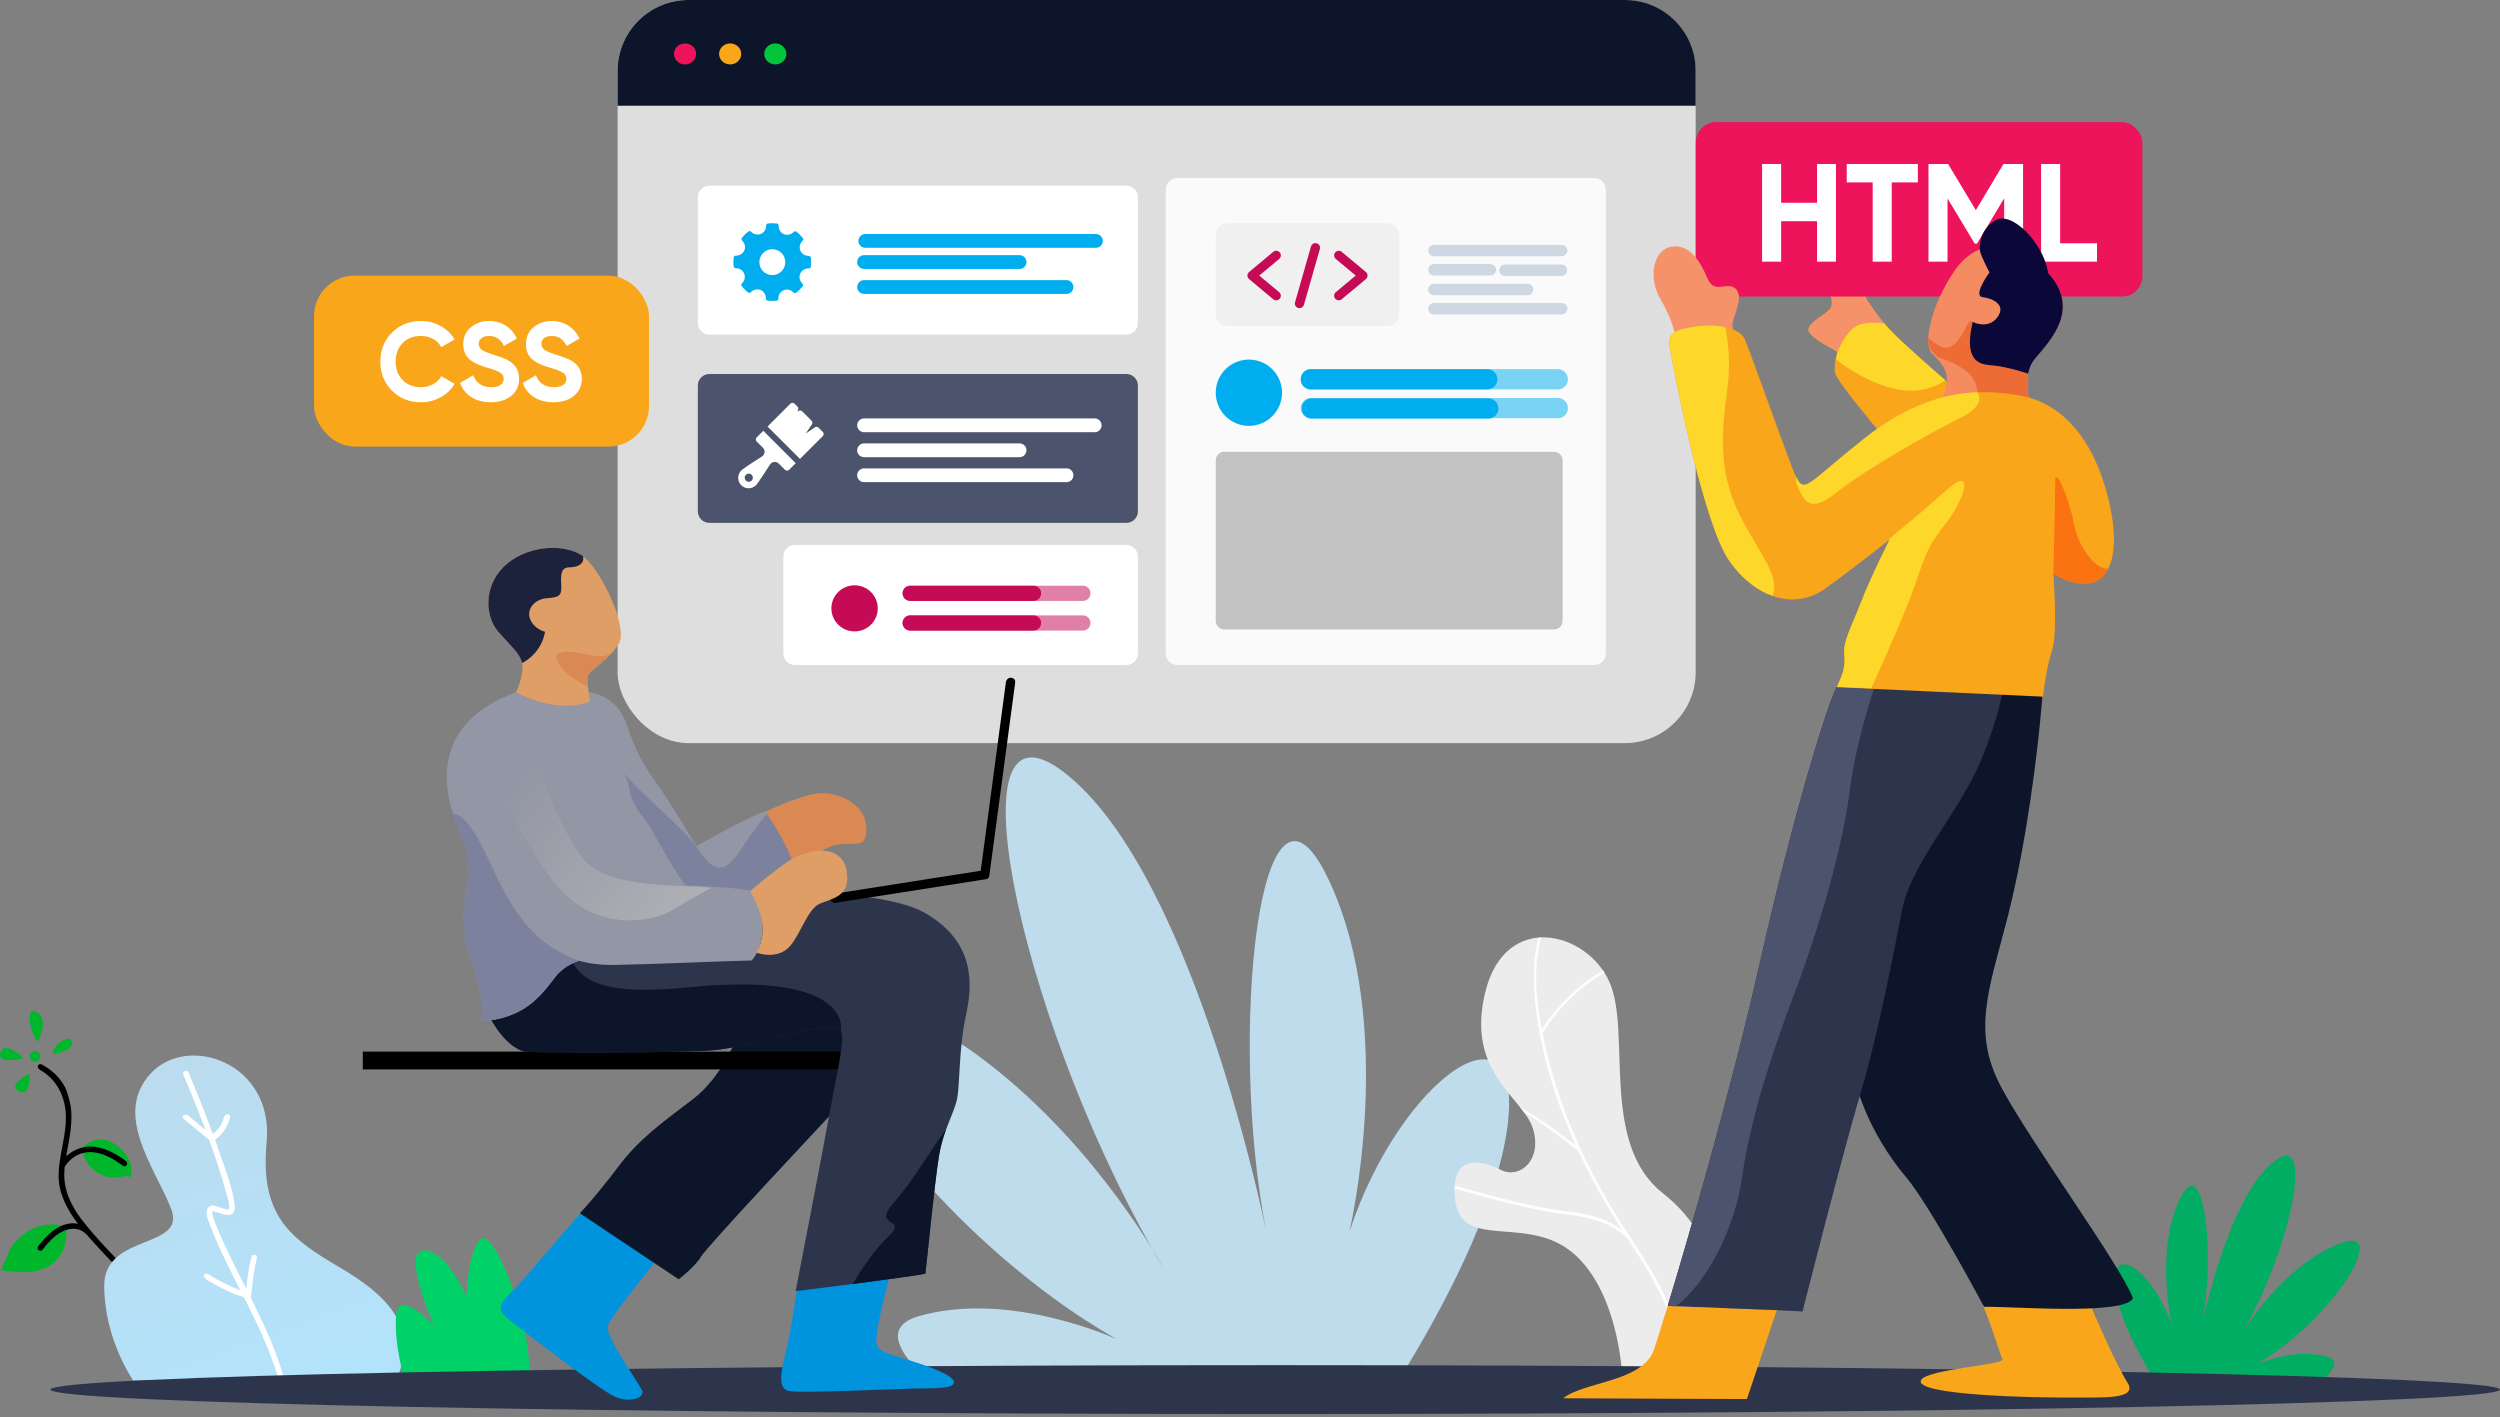 <svg xmlns="http://www.w3.org/2000/svg" width="374" height="212" viewBox="0 0 374 212" fill="none"><rect x="0" y="0" width="374" height="212" fill="#808080" stroke="none"/><path d="M209.436 206.171C215.875 195.784 223.411 181.517 225.375 169.533C228.731 147.847 209.573 160.927 201.877 184.234C201.877 184.234 209.139 153.691 198.795 131.663C188.451 109.634 183.678 155.06 189.432 184.234C189.432 184.234 178.951 131.914 159.93 116.14C141.616 100.8 152.097 151.134 172.375 186.836C173.631 188.822 174.202 190.009 174.202 190.009C173.654 188.959 172.946 187.909 172.375 186.836C167.625 179.189 154.198 159.74 133.921 150.609C108.46 139.081 134.332 181.768 167.077 200.35C167.077 200.35 151.138 192.954 137.437 196.903C132.414 198.364 133.944 202.016 138.693 206.308C157.692 206.308 189.021 206.262 209.436 206.171Z" fill="#BEDCEC"></path><path d="M322.221 206.262C319.914 202.541 317.197 197.405 316.489 193.114C315.279 185.329 322.175 190.009 324.938 198.387C324.938 198.387 322.335 187.407 326.034 179.509C329.756 171.588 331.469 187.909 329.391 198.387C329.391 198.387 333.159 179.6 339.986 173.916C346.563 168.415 342.795 186.494 335.511 199.323C335.054 200.03 334.848 200.464 334.848 200.464C335.054 200.076 335.305 199.711 335.511 199.323C337.223 196.583 342.041 189.598 349.326 186.311C358.46 182.157 349.166 197.496 337.429 204.185C337.429 204.185 343.16 201.537 348.07 202.952C349.874 203.477 349.326 204.778 347.613 206.331C340.808 206.308 329.551 206.285 322.221 206.262Z" fill="#00AD63"></path><path d="M250.013 206.285C249.077 204.778 247.981 202.724 247.707 200.989C247.227 197.861 249.99 199.733 251.109 203.112C251.109 203.112 250.059 198.683 251.543 195.51C253.05 192.314 253.735 198.889 252.89 203.112C252.89 203.112 254.397 195.556 257.16 193.273C259.809 191.059 258.302 198.341 255.356 203.5C255.174 203.797 255.082 203.956 255.082 203.956C255.174 203.797 255.265 203.66 255.356 203.5C256.042 202.404 257.982 199.573 260.928 198.25C264.605 196.583 260.86 202.746 256.133 205.44C256.133 205.44 258.439 204.367 260.426 204.938C261.157 205.143 260.928 205.668 260.243 206.308C257.48 206.308 252.959 206.308 250.013 206.285Z" fill="#EDEEF2"></path><path d="M242.715 206.262C242.715 206.262 242.327 193.593 235.476 187.589C228.648 181.586 218.784 187.155 217.733 179.759C216.683 172.363 221.707 173.55 224.515 175.011C227.324 176.449 230.772 173.573 229.334 168.848C227.895 164.146 219.195 160.539 222.209 148.372C225.223 136.205 237.44 139.355 240.774 146.911C244.108 154.467 239.267 171.062 248.789 178.527C258.311 185.991 259.087 198.478 254.315 206.079L242.715 206.262Z" fill="#ECECEC"></path><path d="M230.545 140.246C229.381 144.629 229.746 149.354 230.636 153.988C231.436 152.71 232.395 151.523 233.422 150.404C235.272 148.35 237.418 146.592 239.816 145.177C239.907 145.291 239.976 145.405 240.044 145.519C236.459 147.596 233.354 150.541 231.116 154.034C231.002 154.216 230.842 154.445 230.773 154.604C230.796 154.81 230.865 154.992 230.888 155.198C233.08 165.835 237.829 175.994 243.812 184.987C243.881 185.056 243.949 185.124 243.949 185.124C243.972 185.17 243.972 185.216 243.995 185.261C244.018 185.307 244.04 185.353 244.086 185.398C247.192 190.055 250.183 195.054 251.37 200.441C251.782 202.359 252.033 204.436 251.393 206.148H250.914C251.074 205.715 251.256 204.961 251.325 204.276C251.553 200.647 250.069 197.04 248.402 193.593C246.963 190.671 245.205 187.955 243.424 185.193C241.095 182.933 237.647 182.066 234.381 181.677C228.878 181.016 223.535 179.418 218.169 177.957C217.963 177.911 217.758 177.843 217.621 177.82C217.643 177.683 217.643 177.523 217.643 177.386C217.872 177.409 218.054 177.477 218.26 177.546C223.855 179.075 229.403 180.719 235.226 181.335C237.875 181.632 240.547 182.431 242.67 184.006C242.259 183.344 241.826 182.705 241.415 182.02C239.474 178.824 237.67 175.514 236.071 172.113C236.048 172.113 235.98 172.09 235.911 172.044C233.377 169.99 230.751 168.05 228.01 166.406C227.828 166.132 227.599 165.881 227.394 165.607C230.294 167.296 233.08 169.282 235.729 171.36C233.331 166.041 231.458 160.517 230.385 154.81C230.34 154.764 230.317 154.696 230.34 154.582C230.134 153.509 229.974 152.459 229.837 151.386C229.358 147.688 229.221 143.898 230.134 140.292C230.248 140.269 230.385 140.269 230.545 140.246ZM217.78 177.5C217.78 177.477 217.78 177.5 217.78 177.5V177.5ZM217.78 177.5C217.735 177.432 217.758 177.477 217.78 177.5V177.5Z" fill="#FEFEFE"></path><path d="M12.303 171.77C12.303 171.77 12.303 174.212 14.884 175.605C17.464 176.974 18.948 175.354 19.496 176.198C19.496 176.198 20.387 173.938 17.989 171.77C15.614 169.624 13.331 170.514 12.303 171.77Z" fill="#00B72B"></path><path d="M9.905 183.594C9.905 183.594 11.161 192.155 0.063 189.963C0.063 189.963 0.451 189.529 1.319 187.338C2.187 185.101 5.954 182.019 9.905 183.594Z" fill="#00B72B"></path><path d="M5.635 155.882C5.635 155.882 7.393 152.778 5.635 151.477C3.876 150.176 4.219 154.033 5.635 155.882Z" fill="#00B72B"></path><path d="M3.534 158.279C3.534 158.279 0.68 155.494 0.063 157.48C-0.554 159.421 3.534 158.279 3.534 158.279Z" fill="#00B72B"></path><path d="M4.447 160.607C4.447 160.607 1.022 162.183 2.803 163.256C4.584 164.306 4.447 160.607 4.447 160.607Z" fill="#00B72B"></path><path d="M7.895 157.686C7.895 157.686 11.069 157.275 10.772 155.905C10.453 154.512 7.94 156.293 7.895 157.686Z" fill="#00B72B"></path><path d="M5.246 158.827C5.688 158.827 6.045 158.469 6.045 158.028C6.045 157.587 5.688 157.229 5.246 157.229C4.805 157.229 4.447 157.587 4.447 158.028C4.447 158.469 4.805 158.827 5.246 158.827Z" fill="#00B72B"></path><path d="M9.905 172.98C10.316 170.514 10.955 168.072 10.567 165.424C10.567 165.424 10.224 163.643 9.722 162.639C8.991 161.224 7.781 160.082 6.365 159.306C6.251 159.238 6.137 159.192 5.977 159.192C5.543 159.306 5.497 159.786 6.114 160.128C8.398 161.452 9.79 163.963 9.859 166.976C9.905 169.601 9.06 172.158 8.809 174.783C8.786 175.24 8.763 175.902 8.763 175.902C8.763 178.55 10.042 180.946 11.663 183.092C11.389 183.024 11.115 183.001 10.864 183.001C8.694 183.047 6.959 184.827 5.749 186.379C5.726 186.425 5.566 186.676 5.657 186.882C5.772 187.133 6.183 187.201 6.365 186.95C6.411 186.882 6.411 186.882 6.479 186.813C6.662 186.562 6.89 186.288 7.096 186.06C7.279 185.854 7.461 185.672 7.644 185.466C7.804 185.329 7.941 185.192 8.101 185.055C8.215 184.964 8.329 184.873 8.443 184.781C9.699 183.823 11.686 183.252 12.987 184.736H13.01C13.193 184.964 13.376 185.169 13.581 185.398C17.76 190.123 22.601 194.255 25.524 200.007C26.414 201.765 27.328 203.728 26.939 205.714C26.757 206.65 27.328 206.513 27.533 206.353C27.67 206.262 27.739 205.988 27.739 205.988C27.784 205.76 27.784 205.714 27.807 205.6C27.99 203.865 27.373 202.084 26.688 200.532C23.514 193.387 16.732 188.365 12.188 182.407C10.613 180.353 9.448 177.91 9.631 175.171C9.631 174.966 9.653 174.76 9.676 174.555C10.43 173.322 11.754 172.432 13.239 172.363C15.157 172.272 16.915 173.299 18.376 174.395C18.376 174.395 18.536 174.509 18.696 174.464C19.061 174.395 19.176 173.939 18.719 173.596C17.166 172.478 15.408 171.542 13.512 171.519C13.467 171.519 13.467 171.519 13.421 171.519C12.12 171.564 10.864 172.09 9.905 172.98Z" fill="black"></path><path d="M19.929 206.513C19.929 206.513 15.613 200.395 15.591 192.383C15.545 184.393 28.081 186.973 25.569 180.741C23.058 174.509 16.938 166.725 22.509 160.63C28.081 154.535 41.006 158.987 39.887 170.857C38.859 181.951 43.472 185.283 50.733 189.552C57.995 193.798 62.927 198.637 59.228 206.513H19.929Z" fill="url(#paint0_linear)"></path><path d="M31.826 169.624C30.73 166.611 29.543 163.621 28.309 160.676C28.309 160.676 28.195 160.151 27.739 160.197C27.076 160.402 27.51 160.927 27.693 161.384C28.743 163.917 29.771 166.451 30.73 169.008C29.862 168.3 28.972 167.57 28.104 166.839C28.104 166.839 27.99 166.725 27.807 166.748C27.076 166.839 27.396 167.342 27.579 167.479C28.812 168.483 30.045 169.51 31.278 170.515C31.301 170.515 31.301 170.537 31.301 170.537C32.237 173.117 33.082 175.719 33.836 178.413C34.041 179.189 34.338 179.965 34.292 180.718C34.269 181.221 33.379 180.741 32.58 180.536C32.237 180.444 31.872 180.148 31.324 180.49C31.095 180.627 30.958 180.992 30.958 180.992C30.799 181.86 31.164 182.544 31.438 183.298C32.694 186.631 34.315 189.804 35.936 192.999C34.269 192.406 32.671 191.561 31.118 190.602C31.118 190.602 31.004 190.534 30.89 190.534C30.662 190.557 30.639 190.625 30.57 190.694C30.25 191.105 31.095 191.561 31.803 191.972C33.288 192.817 34.84 193.593 36.484 194.049C37.398 195.876 38.311 197.725 39.156 199.596C40.138 201.879 41.097 204.185 41.736 206.582C41.736 206.582 41.988 207.015 42.307 206.855C42.604 206.719 42.49 206.216 42.467 206.148C42.444 206.034 42.444 206.034 42.399 205.92C41.234 201.811 39.407 197.93 37.489 194.095C37.489 194.095 37.512 194.095 37.512 194.072C37.603 193.958 37.626 193.798 37.558 193.661C37.626 193.365 37.672 192.977 37.695 192.657C37.855 191.173 38.037 189.667 38.448 188.228C38.448 188.228 38.448 187.681 38.014 187.703C37.786 187.726 37.649 187.932 37.581 188.183C37.192 189.689 36.987 191.264 36.85 192.817C35.297 189.758 33.744 186.745 32.465 183.617C32.443 183.526 32.443 183.526 32.397 183.458C32.123 182.75 31.735 182.019 31.78 181.243C31.78 181.106 31.917 181.221 32.054 181.266C33.151 181.494 34.498 182.293 35 181.243C35 181.243 35.114 180.924 35.137 180.673C35.137 180.399 35.114 180.353 35.092 180.193C34.772 177.614 33.79 175.148 32.877 172.546C32.648 171.861 32.397 171.177 32.169 170.469C33.014 170.035 33.767 168.871 34.11 168.118C34.292 167.752 34.406 167.182 34.406 167.182C34.475 166.68 34.247 166.702 33.973 166.702C33.402 166.748 33.47 167.752 32.922 168.506C32.602 168.962 32.237 169.328 31.826 169.624Z" fill="white"></path><path d="M60.547 206.513C60.547 206.513 58.88 201.012 59.269 196.766C59.634 192.52 65.046 198.409 65.046 198.409C65.046 198.409 62.808 193.935 62.191 189.552C61.575 185.147 66.621 186.494 69.773 194.004C69.773 194.004 69.955 187.019 71.965 185.352C73.951 183.686 79.98 198.934 79.066 206.513H60.547Z" fill="#00D268"></path><rect x="92.393" y="-0" width="161.28" height="111.173" rx="10.607" fill="#DEDEDE"></rect><path d="M92.393 10.607C92.393 4.749 97.142 -0 103 -0H243.065C248.923 -0 253.672 4.749 253.672 10.607V15.818H92.393V10.607Z" fill="#0C152A"></path><path d="M102.485 9.638C103.4 9.638 104.142 8.935 104.142 8.068C104.142 7.201 103.4 6.498 102.485 6.498C101.569 6.498 100.828 7.201 100.828 8.068C100.828 8.935 101.569 9.638 102.485 9.638Z" fill="#ED145B"></path><path d="M109.232 9.638C110.147 9.638 110.889 8.935 110.889 8.067C110.889 7.2 110.147 6.497 109.232 6.497C108.317 6.497 107.575 7.2 107.575 8.067C107.575 8.935 108.317 9.638 109.232 9.638Z" fill="#FAA61A"></path><path d="M115.984 9.638C116.899 9.638 117.641 8.935 117.641 8.067C117.641 7.2 116.899 6.497 115.984 6.497C115.069 6.497 114.327 7.2 114.327 8.067C114.327 8.935 115.069 9.638 115.984 9.638Z" fill="#03C53A"></path><path d="M168.505 27.788H106.121C105.168 27.788 104.396 28.559 104.396 29.512V48.335C104.396 49.287 105.168 50.059 106.121 50.059H168.505C169.458 50.059 170.23 49.287 170.23 48.335V29.512C170.23 28.559 169.458 27.788 168.505 27.788Z" fill="white"></path><path d="M129.449 36.04H163.951" stroke="#00AEEF" stroke-width="2.062" stroke-linecap="round"></path><path d="M129.263 39.201H152.527" stroke="#00AEEF" stroke-width="2.062" stroke-linecap="round"></path><path d="M121.311 38.56C121.292 38.397 121.102 38.274 120.937 38.274C120.404 38.274 119.931 37.961 119.732 37.477C119.53 36.982 119.66 36.404 120.058 36.039C120.183 35.925 120.198 35.734 120.093 35.601C119.82 35.255 119.51 34.942 119.171 34.671C119.039 34.564 118.844 34.579 118.729 34.706C118.383 35.09 117.76 35.233 117.279 35.032C116.778 34.822 116.462 34.314 116.493 33.77C116.503 33.599 116.378 33.45 116.208 33.43C115.773 33.38 115.335 33.379 114.899 33.427C114.73 33.445 114.605 33.591 114.611 33.76C114.63 34.299 114.31 34.797 113.815 35C113.339 35.194 112.721 35.053 112.375 34.672C112.26 34.547 112.069 34.532 111.936 34.635C111.587 34.909 111.27 35.222 110.995 35.565C110.888 35.699 110.903 35.892 111.03 36.007C111.434 36.374 111.565 36.957 111.355 37.458C111.154 37.936 110.658 38.244 110.089 38.244C109.905 38.238 109.773 38.362 109.753 38.529C109.702 38.966 109.702 39.411 109.751 39.852C109.769 40.016 109.965 40.138 110.132 40.138C110.639 40.125 111.125 40.438 111.329 40.934C111.532 41.43 111.402 42.008 111.004 42.372C110.879 42.486 110.863 42.677 110.968 42.81C111.239 43.154 111.549 43.467 111.889 43.741C112.022 43.848 112.216 43.833 112.331 43.706C112.679 43.321 113.302 43.179 113.781 43.38C114.283 43.59 114.599 44.097 114.568 44.642C114.558 44.813 114.684 44.962 114.854 44.981C115.076 45.007 115.299 45.02 115.524 45.02C115.737 45.02 115.949 45.008 116.162 44.985C116.331 44.966 116.456 44.821 116.45 44.652C116.431 44.113 116.751 43.615 117.246 43.412C117.725 43.217 118.34 43.359 118.686 43.739C118.801 43.864 118.991 43.88 119.125 43.776C119.473 43.503 119.79 43.191 120.066 42.846C120.174 42.713 120.159 42.519 120.032 42.404C119.627 42.038 119.495 41.455 119.706 40.954C119.903 40.482 120.382 40.166 120.896 40.166L120.968 40.167C121.134 40.181 121.288 40.053 121.308 39.883C121.359 39.445 121.36 39.001 121.311 38.56ZM115.54 41.157C114.47 41.157 113.6 40.288 113.6 39.218C113.6 38.149 114.47 37.279 115.54 37.279C116.61 37.279 117.48 38.149 117.48 39.218C117.48 40.288 116.61 41.157 115.54 41.157Z" fill="#00AEEF"></path><path d="M129.263 42.937H159.551" stroke="#00AEEF" stroke-width="2.062" stroke-linecap="round"></path><path d="M168.505 81.527H118.913C117.961 81.527 117.188 82.299 117.188 83.251V97.763C117.188 98.716 117.961 99.488 118.913 99.488H168.505C169.457 99.488 170.229 98.716 170.229 97.763V83.251C170.229 82.299 169.457 81.527 168.505 81.527Z" fill="white"></path><path d="M127.844 94.458C129.76 94.458 131.313 92.914 131.313 91.01C131.313 89.105 129.76 87.561 127.844 87.561C125.928 87.561 124.375 89.105 124.375 91.01C124.375 92.914 125.928 94.458 127.844 94.458Z" fill="#C60B56"></path><path opacity="0.517" d="M136.162 93.197H162.001" stroke="#C60B56" stroke-width="2.273" stroke-linecap="round"></path><path d="M136.162 93.197H154.618" stroke="#C60B56" stroke-width="2.273" stroke-linecap="round"></path><path opacity="0.517" d="M136.162 88.761H162.001" stroke="#C60B56" stroke-width="2.273" stroke-linecap="round"></path><path d="M136.162 88.761H154.618" stroke="#C60B56" stroke-width="2.273" stroke-linecap="round"></path><path d="M176.124 26.638H238.508C239.461 26.638 240.233 27.41 240.233 28.362V97.764C240.233 98.716 239.461 99.488 238.508 99.488H176.124C175.171 99.488 174.399 98.716 174.399 97.764V28.362C174.399 27.41 175.171 26.638 176.124 26.638Z" fill="#FAFAFA"></path><path d="M207.604 33.392H183.599C182.646 33.392 181.874 34.164 181.874 35.116V47.042C181.874 47.994 182.646 48.766 183.599 48.766H207.604C208.557 48.766 209.329 47.994 209.329 47.042V35.116C209.329 34.164 208.557 33.392 207.604 33.392Z" fill="#F0F0F0"></path><path d="M186.834 63.71C189.572 63.71 191.793 61.491 191.793 58.753C191.793 56.015 189.572 53.795 186.834 53.795C184.095 53.795 181.875 56.015 181.875 58.753C181.875 61.491 184.095 63.71 186.834 63.71Z" fill="#00AEEF"></path><path d="M232.471 67.59H183.167C182.453 67.59 181.874 68.169 181.874 68.883V92.879C181.874 93.593 182.453 94.172 183.167 94.172H232.471C233.185 94.172 233.765 93.593 233.765 92.879V68.883C233.765 68.169 233.185 67.59 232.471 67.59Z" fill="#C2C2C2"></path><path opacity="0.517" d="M196.104 61.052H233.046" stroke="#00AEEF" stroke-width="3.031" stroke-linecap="round"></path><path d="M196.258 61.111H222.645" stroke="#00AEEF" stroke-width="3.031" stroke-linecap="round"></path><path opacity="0.517" d="M196.104 56.741H233.046" stroke="#00AEEF" stroke-width="3.031" stroke-linecap="round"></path><path d="M196.104 56.741H222.491" stroke="#00AEEF" stroke-width="3.031" stroke-linecap="round"></path><path d="M193.738 45.219L196.125 36.87C196.23 36.503 196.612 36.291 196.978 36.396C196.979 36.396 196.979 36.396 196.979 36.396C197.346 36.501 197.558 36.883 197.453 37.25L195.066 45.6C194.961 45.966 194.579 46.178 194.212 46.074C194.212 46.074 194.212 46.074 194.212 46.074C193.845 45.968 193.633 45.586 193.738 45.219Z" fill="#C60B56"></path><path d="M191.454 37.765C191.21 37.472 190.774 37.432 190.481 37.676C190.481 37.676 190.481 37.676 190.481 37.676L186.865 40.692C186.572 40.936 186.533 41.373 186.777 41.666C186.804 41.698 186.833 41.727 186.865 41.754L190.481 44.77C190.774 45.014 191.209 44.975 191.453 44.682C191.454 44.682 191.454 44.681 191.454 44.681C191.698 44.388 191.659 43.952 191.365 43.707L188.387 41.223L191.365 38.739C191.659 38.494 191.698 38.058 191.454 37.765Z" fill="#C60B56"></path><path d="M204.423 40.78C204.397 40.748 204.367 40.718 204.335 40.691L200.72 37.676C200.427 37.432 199.991 37.471 199.747 37.764C199.747 37.764 199.747 37.764 199.747 37.764C199.502 38.058 199.542 38.494 199.835 38.738L202.814 41.223L199.835 43.707C199.542 43.952 199.502 44.388 199.747 44.681C199.991 44.974 200.426 45.014 200.719 44.77C200.719 44.77 200.72 44.77 200.72 44.769L204.335 41.754C204.628 41.509 204.668 41.073 204.423 40.78Z" fill="#C60B56"></path><g opacity="0.49"><path opacity="0.49" d="M214.519 37.486H233.62" stroke="#3E6C98" stroke-width="1.705" stroke-linecap="round"></path><path opacity="0.49" d="M214.52 40.36H222.967" stroke="#3E6C98" stroke-width="1.705" stroke-linecap="round"></path><path opacity="0.49" d="M225.14 40.432H233.587" stroke="#3E6C98" stroke-width="1.705" stroke-linecap="round"></path><path opacity="0.49" d="M214.504 43.306H228.538" stroke="#3E6C98" stroke-width="1.705" stroke-linecap="round"></path><path opacity="0.49" d="M214.504 46.179H233.622" stroke="#3E6C98" stroke-width="1.705" stroke-linecap="round"></path></g><path d="M168.505 55.95H106.121C105.168 55.95 104.396 56.722 104.396 57.675V76.498C104.396 77.45 105.168 78.222 106.121 78.222H168.505C169.458 78.222 170.23 77.45 170.23 76.498V57.675C170.23 56.722 169.458 55.95 168.505 55.95Z" fill="#4C536C"></path><path d="M129.263 63.628H163.765" stroke="white" stroke-width="2.062" stroke-linecap="round"></path><path d="M129.263 67.364H152.527" stroke="white" stroke-width="2.062" stroke-linecap="round"></path><path d="M129.263 71.1H159.551" stroke="white" stroke-width="2.062" stroke-linecap="round"></path><path d="M123.098 65.235C123.267 65.067 123.267 64.794 123.098 64.626L122.451 63.979C122.305 63.833 122.075 63.811 121.904 63.927L120.543 64.852L121.462 63.482C121.577 63.311 121.555 63.083 121.409 62.937L120.005 61.534C119.876 61.404 119.678 61.371 119.513 61.45L119.27 61.567L119.387 61.309C119.46 61.146 119.425 60.954 119.298 60.828L118.858 60.387C118.689 60.219 118.416 60.219 118.248 60.387L114.825 63.809L119.675 68.657L123.098 65.235Z" fill="white"></path><path d="M114.187 64.446L113.197 65.436C113.116 65.517 113.07 65.627 113.07 65.741C113.07 65.856 113.116 65.965 113.197 66.046L114.137 66.986C114.318 67.166 114.405 67.416 114.378 67.671C114.35 67.925 114.21 68.15 113.993 68.288C111.231 70.048 110.974 70.305 110.889 70.39C110.282 70.997 110.282 71.984 110.889 72.591C111.497 73.199 112.485 73.197 113.092 72.591C113.176 72.507 113.434 72.249 115.194 69.488C115.332 69.273 115.557 69.133 115.811 69.105C116.066 69.077 116.316 69.165 116.497 69.345L117.437 70.285C117.605 70.453 117.878 70.453 118.047 70.285L119.038 69.294L114.187 64.446ZM112.448 71.895C112.21 72.133 111.824 72.133 111.586 71.895C111.348 71.657 111.348 71.271 111.586 71.033C111.824 70.795 112.21 70.795 112.448 71.033C112.686 71.271 112.686 71.657 112.448 71.895Z" fill="white"></path><path d="M190.771 211.538C291.965 211.538 373.999 209.901 373.999 207.882C373.999 205.863 291.965 204.226 190.771 204.226C89.577 204.226 7.543 205.863 7.543 207.882C7.543 209.901 89.577 211.538 190.771 211.538Z" fill="#2D354C"></path><path d="M133.224 190.37C133.224 190.37 131.487 196.953 131.205 199.315C130.922 201.677 130.801 201.94 135.082 203.212C139.364 204.484 142.818 205.836 142.717 206.826C142.616 207.815 139.748 207.654 136.436 207.734C133.103 207.815 120.237 208.421 118.137 208.118C116.036 207.795 117.006 204.605 117.713 201.596C118.42 198.608 119.187 193.076 119.187 193.076L133.224 190.37Z" fill="#0094DE"></path><path d="M86.952 181.386C86.952 181.386 80.913 188.332 78.308 191.38C75.702 194.429 73.42 195.297 76.086 197.377C78.772 199.457 89.497 207.795 91.921 208.906C94.344 209.996 96.243 209.047 96.122 208.219C96.001 207.391 90.749 200.466 90.87 198.407C91.618 196.59 97.374 189.664 98 188.715C98.606 187.746 89.76 179.508 86.952 181.386Z" fill="#0094DE"></path><path d="M110.218 155.158C110.218 155.158 108.138 161.034 103.593 164.486C99.069 167.939 95.676 170.301 92.445 174.602C89.213 178.902 86.749 181.507 86.749 181.507C86.749 181.507 100.786 190.896 101.533 191.38C101.533 191.38 104.058 189.442 104.846 188.029C105.633 186.615 122.66 168.484 124.397 166.627C126.134 164.769 132.516 150.797 132.516 150.797C132.516 150.797 114.096 149.424 110.218 155.158Z" fill="#0C152A"></path><path d="M54.273 157.319H134.274V159.984H54.273V157.319Z" fill="black"></path><path d="M73.077 151.766C73.077 151.766 75.097 156.289 78.43 157.339C81.681 157.521 102 157.541 106.948 157.097C111.876 156.652 123.247 152.695 125.611 154.007C126.681 154.613 125.227 160.307 124.197 166.041C123.187 171.755 119.026 193.157 119.026 193.157C119.026 193.157 136.82 190.976 138.436 190.532C138.739 188.089 139.789 177.146 140.476 172.946C141.162 168.747 142.879 166.425 143.243 164.022C143.606 161.619 143.485 156.531 144.495 151.948C145.505 147.365 146.01 140.884 138.214 136.482C130.438 132.101 100.323 133.009 100.323 133.009C100.323 133.009 72.875 148.071 73.077 151.766Z" fill="#2D354C"></path><path d="M84.791 142.156C78.611 146.052 72.996 150.091 73.097 151.766C73.097 151.766 75.096 156.289 78.449 157.339C81.701 157.521 102.019 157.541 106.947 157.097C111.896 156.652 123.267 152.695 125.61 154.008C125.67 154.048 125.731 154.108 125.792 154.189L125.812 154.169C125.812 154.169 127.731 145.225 102.908 147.708C87.578 149.243 86.326 145.568 84.791 142.156Z" fill="#0C152A"></path><path d="M141.505 169.009C139.485 171.573 136.839 176.378 133.769 179.831C130.255 183.788 136.031 182.032 132.881 185C130.861 186.877 128.781 190.047 127.549 192.087C132.355 191.461 137.587 190.754 138.435 190.532C138.738 188.089 139.788 177.146 140.455 172.946C140.717 171.411 141.101 170.119 141.505 169.009Z" fill="#0C152A"></path><path d="M151.321 101.391C151.927 101.552 151.886 101.916 151.866 102.158L148.009 130.95C147.928 131.394 147.847 131.454 147.443 131.535L124.943 135.069C124.236 135.129 123.671 133.958 124.721 133.716L146.716 130.263L150.493 101.976C150.493 101.976 150.654 101.31 151.321 101.391Z" fill="black"></path><path d="M83.761 104.359C84.549 103.834 85.64 103.43 87.134 103.531C87.134 103.531 92.022 103.087 93.86 108.659C95.698 114.232 97.374 115.807 99.616 119.219C101.858 122.652 104.161 126.589 104.161 126.589C104.161 126.589 111.775 122.248 114.461 121.38C114.461 121.38 117.511 125.498 118.662 129.234C119.43 131.737 115.693 133.736 113.128 134.806C115.612 140.278 112.462 143.69 112.462 143.69C110.604 143.69 97.031 144.276 92.022 144.356C89.598 144.397 87.821 144.074 86.609 143.731L86.569 143.751C86.569 143.751 84.468 144.356 83.135 146.073C81.802 147.789 80.085 150.272 77.035 151.605C73.986 152.937 71.986 152.635 71.986 152.635C72.329 150.999 72.228 148.395 70.815 144.801C69.381 141.207 68.957 137.875 69.825 132.646C70.673 127.417 69.34 126.245 67.805 121.804C66.27 117.362 66.371 112.395 69.441 108.619C72.531 104.843 77.985 103.309 77.985 103.309L82.469 102.461L83.761 104.359Z" fill="#9396A4"></path><path d="M86.77 143.771C79.055 141.025 76.368 135.634 72.834 128.063C70.067 122.106 68.39 121.703 67.784 121.803C69.32 126.225 70.653 127.416 69.804 132.646C68.956 137.875 69.38 141.186 70.794 144.78C72.228 148.374 72.309 150.979 71.965 152.634C71.965 152.634 73.965 152.958 77.015 151.605C80.064 150.272 81.802 147.789 83.135 146.073C84.468 144.356 86.568 143.751 86.568 143.751L86.609 143.73C86.649 143.73 86.709 143.751 86.77 143.771Z" fill="#7C829E"></path><path d="M114.764 121.803C110.159 126.568 108.907 134.039 104.201 126.71C102.666 124.327 94.91 117.866 93.355 115.625C93.355 115.625 94.041 116.938 94.223 118.311C94.385 119.683 95.374 121.238 96.526 122.672C97.657 124.105 99.777 128.668 102.484 132.383C102.504 132.404 102.524 132.424 102.544 132.464C105.352 132.565 110.644 132.807 112.078 133.252C112.704 133.453 113.108 134.019 113.39 134.705C115.208 133.938 117.491 132.706 118.379 131.192C118.46 131.031 118.541 130.889 118.601 130.728C118.783 130.263 118.824 129.759 118.662 129.254C117.733 126.225 115.572 122.954 114.764 121.803Z" fill="#7C829E"></path><path d="M80.489 114.757C80.489 114.757 83.498 123.56 87.174 128.406C90.85 133.251 103.13 132.242 106.361 132.827C106.361 132.827 102.685 134.867 100.242 136.341C97.778 137.794 88.365 139.975 82.205 131.091C76.045 122.227 72.288 114.535 75.197 111.87C78.065 109.204 79.519 112.718 80.489 114.757Z" fill="url(#paint1_linear)"></path><path d="M114.501 121.44C114.986 121.198 120.702 118.452 123.388 118.654C126.195 118.876 129.508 120.572 129.609 123.823C129.71 127.073 128.094 125.943 125.246 126.367C122.762 126.73 119.429 129.981 118.722 130.263C118.783 129.94 118.763 129.597 118.662 129.234C117.571 125.761 114.845 121.945 114.501 121.44Z" fill="#D98951"></path><path d="M112.179 133.312C112.179 133.312 113.997 136.099 114.077 138.764C114.138 141.449 113.088 142.479 113.088 142.479C113.088 142.479 115.451 143.488 117.47 142.176C119.49 140.844 120.601 136.038 122.641 135.19C124.681 134.342 127.327 134.08 126.64 130.203C125.953 126.326 121.025 126.488 117.067 129.436C113.108 132.404 112.542 133.131 112.179 133.312Z" fill="#DF9E66"></path><path d="M77.217 103.552C77.217 103.552 78.025 101.936 78.166 100.038C78.308 98.141 76.753 97.05 74.571 94.547C72.39 92.043 72.35 87.157 75.985 84.229C79.641 81.302 85.256 81.362 87.659 83.583C90.083 85.804 94.021 93.86 92.567 96.303C91.113 98.746 88.204 100.24 87.962 101.048C87.72 101.856 88.265 104.945 88.265 104.945C88.265 104.945 83.802 107.024 77.217 103.552Z" fill="#DF9E66"></path><path d="M91.92 97.252C90.89 98.463 89.638 98.302 86.871 97.736C84.003 97.171 82.347 97.575 83.781 99.574C85.235 101.552 87.982 102.723 87.982 102.723C87.901 102.037 87.881 101.371 87.982 101.068C88.184 100.341 90.385 99.129 91.92 97.252Z" fill="#D98951"></path><path d="M78.105 99.19C77.802 97.757 76.408 96.646 74.57 94.546C72.389 92.043 72.349 87.156 75.984 84.229C79.418 81.483 84.609 81.362 87.214 83.199C87.214 83.219 87.234 83.24 87.234 83.26C87.436 84.431 86.386 84.855 85.174 84.875C83.962 84.895 83.861 85.844 83.962 87.52C84.063 89.196 83.599 89.357 81.781 89.499C79.983 89.62 78.671 91.174 79.337 92.689C80.004 94.203 81.539 94.506 81.539 94.506C81.034 97.312 79.095 98.685 78.105 99.19Z" fill="#1C223C"></path><rect x="46.982" y="41.233" width="50.106" height="25.575" rx="6.061" fill="#FAA61A"></rect><path d="M62.98 60.178C65.118 60.178 67.006 59.109 68.008 57.422L66.02 56.27C65.469 57.288 64.317 57.923 62.98 57.923C61.845 57.923 60.926 57.572 60.225 56.854C59.54 56.136 59.189 55.218 59.189 54.098C59.189 52.963 59.54 52.044 60.225 51.326C60.926 50.608 61.845 50.257 62.98 50.257C64.317 50.257 65.436 50.875 66.02 51.927L68.008 50.775C67.006 49.088 65.102 48.019 62.98 48.019C61.227 48.019 59.774 48.603 58.621 49.773C57.469 50.925 56.901 52.378 56.901 54.098C56.901 55.819 57.469 57.255 58.621 58.424C59.774 59.593 61.227 60.178 62.98 60.178Z" fill="white"></path><path d="M73.415 60.178C74.668 60.178 75.687 59.861 76.472 59.226C77.257 58.591 77.658 57.739 77.658 56.654C77.658 55.986 77.474 55.401 77.224 55C77.006 54.599 76.472 54.182 76.121 53.965C75.954 53.848 75.704 53.731 75.386 53.614C75.069 53.48 74.818 53.38 74.635 53.33L73.833 53.063C72.965 52.796 72.38 52.545 72.063 52.328C71.762 52.094 71.612 51.794 71.612 51.426C71.612 50.741 72.196 50.257 73.148 50.257C74.167 50.257 74.919 50.758 75.386 51.76L77.324 50.641C76.522 48.988 75.036 48.019 73.148 48.019C72.096 48.019 71.177 48.336 70.426 48.971C69.674 49.589 69.307 50.441 69.307 51.493C69.307 52.562 69.691 53.364 70.409 53.898C71.144 54.416 71.779 54.666 72.831 54.984C73.783 55.251 74.434 55.501 74.802 55.735C75.169 55.952 75.353 56.27 75.353 56.687C75.353 57.405 74.768 57.923 73.482 57.923C72.146 57.923 71.244 57.322 70.793 56.136L68.822 57.288C69.474 59.076 71.094 60.178 73.415 60.178Z" fill="white"></path><path d="M82.794 60.178C84.047 60.178 85.066 59.861 85.851 59.226C86.636 58.591 87.036 57.739 87.036 56.654C87.036 55.986 86.853 55.401 86.602 55C86.385 54.599 85.851 54.182 85.5 53.965C85.333 53.848 85.082 53.731 84.765 53.614C84.448 53.48 84.197 53.38 84.013 53.33L83.212 53.063C82.343 52.796 81.759 52.545 81.441 52.328C81.141 52.094 80.99 51.794 80.99 51.426C80.99 50.741 81.575 50.257 82.527 50.257C83.546 50.257 84.297 50.758 84.765 51.76L86.702 50.641C85.901 48.988 84.414 48.019 82.527 48.019C81.475 48.019 80.556 48.336 79.804 48.971C79.053 49.589 78.685 50.441 78.685 51.493C78.685 52.562 79.07 53.364 79.788 53.898C80.523 54.416 81.157 54.666 82.21 54.984C83.162 55.251 83.813 55.501 84.18 55.735C84.548 55.952 84.731 56.27 84.731 56.687C84.731 57.405 84.147 57.923 82.861 57.923C81.525 57.923 80.623 57.322 80.172 56.136L78.201 57.288C78.852 59.076 80.472 60.178 82.794 60.178Z" fill="white"></path><path d="M291.876 57.636C291.876 57.636 285.548 52.171 282.947 49.569C280.405 46.938 278.382 43.612 276.504 39.824C274.626 36.065 273.643 38.986 273.441 41.039C273.268 43.092 274.597 45.26 273.759 46.215C272.921 47.169 271.129 47.921 270.58 49.048C270.031 50.176 273.643 51.853 274.857 52.634C274.857 52.634 274.308 54.571 274.51 55.757C274.741 56.942 280.116 63.361 281.3 64.778C282.514 66.195 292.425 61.453 292.483 60.152C292.598 58.88 291.876 57.636 291.876 57.636Z" fill="#FAA61A"></path><path d="M281.907 48.412C279.827 45.983 278.151 43.063 276.533 39.824C274.655 36.065 273.672 38.986 273.47 41.039C273.297 43.092 274.626 45.26 273.788 46.215C272.95 47.169 271.158 47.921 270.609 49.048C270.06 50.147 273.586 51.795 274.828 52.605L274.886 52.634C274.886 52.634 276.07 49.482 277.891 48.644C279.133 48.123 280.896 48.268 281.907 48.412Z" fill="#F6926A"></path><rect x="253.689" y="18.268" width="66.808" height="26.097" rx="3.031" fill="#ED145B"></rect><path d="M271.828 30.335H266.457V24.531H263.606V39.145H266.457V33.091H271.828V39.145H274.659V24.531H271.828V30.335Z" fill="white"></path><path d="M276.271 24.531V27.287H280.154V39.145H283.005V27.287H286.91V24.531H276.271Z" fill="white"></path><path d="M299.718 24.531L295.587 31.442L291.434 24.531H288.501V39.145H291.352V29.688L295.421 36.452H295.752L299.822 29.667V39.145H302.652V24.531H299.718Z" fill="white"></path><path d="M308.197 24.531H305.346V39.145H313.713V36.39H308.197V24.531Z" fill="white"></path><path d="M259.746 50.263C259.746 50.263 258.821 49.28 259.341 47.718C259.833 46.157 260.786 43.959 259.486 43.063C258.186 42.166 256.423 44.075 255.383 41.53C254.314 38.986 252.696 36.47 250.037 36.904C247.408 37.337 246.425 41.415 248.477 44.885C250.529 48.354 250.615 50.639 251.049 51.419C251.482 52.2 259.746 50.263 259.746 50.263Z" fill="#F6926A"></path><path d="M274.915 52.692C274.886 52.779 274.77 53.184 274.684 53.733C275.782 54.745 280.231 57.781 284.508 58.359C287.715 58.793 289.969 57.608 291.038 56.914C289.189 55.323 284.97 51.622 282.976 49.598C282.63 49.222 282.254 48.817 281.907 48.412C280.896 48.268 279.133 48.123 277.92 48.702C276.099 49.511 274.915 52.663 274.915 52.692ZM274.857 52.634H274.886H274.857ZM274.799 52.576H274.828H274.799ZM274.655 52.489L274.684 52.519L274.655 52.489ZM274.539 52.432C274.568 52.461 274.597 52.461 274.626 52.489L274.597 52.461L274.539 52.432ZM281.85 48.355H281.878L281.821 48.297L281.85 48.355ZM281.763 48.239L281.792 48.268L281.763 48.239ZM281.705 48.181H281.734L281.705 48.123V48.181ZM281.618 48.066L281.676 48.123L281.618 48.066ZM281.589 48.008L281.561 47.979L281.589 48.008ZM281.474 47.892C281.503 47.921 281.503 47.95 281.532 47.95L281.474 47.892ZM281.445 47.834L281.416 47.805L281.445 47.834ZM281.329 47.718C281.358 47.747 281.387 47.776 281.387 47.776L281.329 47.718ZM281.301 47.661L281.329 47.69L281.272 47.632L281.301 47.661ZM281.214 47.545C281.214 47.574 281.243 47.603 281.272 47.603L281.214 47.545ZM281.127 47.487L281.156 47.545L281.127 47.487ZM281.098 47.429L281.041 47.371L281.098 47.429ZM280.983 47.285C281.012 47.314 281.012 47.343 281.041 47.371L280.983 47.285ZM280.954 47.256L280.925 47.227L280.954 47.256ZM280.838 47.111C280.867 47.14 280.896 47.169 280.896 47.198L280.838 47.111ZM280.809 47.053L280.838 47.082L280.78 47.025L280.809 47.053ZM280.723 46.938C280.752 46.967 280.752 46.996 280.78 47.025L280.723 46.938Z" fill="#FDD82B"></path><path d="M303.809 60.615C303.809 60.615 302.278 56.249 304.474 53.588C306.699 50.928 311.322 46.273 306.41 40.865C301.498 35.458 295.805 35.516 292.367 40.547C288.957 45.579 287.628 51.333 288.986 52.837C290.373 54.34 292.367 55.699 290.489 59.892C289.275 62.61 303.809 60.615 303.809 60.615Z" fill="#F58B60"></path><path d="M303.781 54.745C300.862 52.519 295.488 48.528 295.17 48.239C294.766 47.834 294.592 47.95 294.014 49.106C293.465 50.263 292.078 52.721 290.374 51.853C289.333 51.333 288.784 50.812 288.467 50.494V50.552V50.581V50.639V50.697V50.755V50.783V50.812V50.841V50.899V50.957V50.986V51.015V51.044V51.073V51.102V51.13L288.495 51.159V51.188V51.217V51.246V51.275V51.304V51.333L288.524 51.362V51.391V51.42V51.449V51.477L288.553 51.506V51.535V51.564V51.593L288.582 51.622V51.651V51.68V51.709H288.611V51.738V51.767L288.64 51.796V51.825V51.853L288.669 51.882V51.911V51.94L288.698 51.969V51.998L288.727 52.027V52.056L288.756 52.085V52.114L288.784 52.143V52.172L288.813 52.2V52.229L288.842 52.258V52.287L288.871 52.316V52.345L288.9 52.374L288.929 52.403V52.432H288.958H288.987V52.461C289.276 52.779 289.565 53.068 289.854 53.386C290.72 53.733 291.876 54.051 293.465 55.034C295.892 56.509 295.777 58.591 295.777 58.591L300.4 60.383C302.336 60.326 303.781 60.239 303.781 60.239V60.21C303.781 60.21 303.781 60.181 303.752 60.181V60.152V60.123L303.723 60.094V60.065L303.694 60.036V60.008V60.268H303.665V60.239V60.21C303.665 60.181 303.636 60.181 303.636 60.152V60.094L303.607 60.065V59.979V59.95V59.921L303.578 59.892V59.863V59.834V59.805V59.776V59.747L303.55 59.718C303.55 59.69 303.55 59.661 303.55 59.661C303.521 59.632 303.521 59.603 303.521 59.574V59.516L303.492 59.487C303.492 59.458 303.492 59.429 303.492 59.4C303.492 59.371 303.463 59.343 303.463 59.314V59.285C303.463 59.256 303.463 59.256 303.463 59.227L303.434 59.198V59.169V59.14V59.111H303.405V59.082V59.053V59.025V58.996V58.967L303.376 58.909V58.822V58.793V58.764V58.735V58.706L303.347 58.678V58.649V58.62V58.591V58.533C303.347 58.504 303.347 58.504 303.347 58.475V58.446L303.318 58.417V58.388V58.359V58.331V58.302V58.273V58.244V58.215V58.186V58.157C303.318 58.128 303.29 58.128 303.29 58.099V58.07V58.041V58.012V57.983V57.955V57.926V57.897V57.868V57.839V57.81V57.781V57.752V57.723V57.694V57.636V57.608L303.261 57.579V57.55V57.521V57.492V57.463V57.434V57.405V57.376V57.347V57.319V57.29C303.261 57.261 303.261 57.261 303.261 57.232V57.203L303.29 57.174V57.087V57.058V57.029V57V56.971V56.943V56.914V56.885V56.856V56.827V56.769V56.74V56.711V56.682V56.653L303.318 56.624V56.596V56.567V56.538V56.509V56.48V56.451V56.422V56.393C303.347 56.364 303.347 56.306 303.347 56.278C303.347 56.249 303.347 56.249 303.347 56.22C303.347 56.191 303.376 56.191 303.376 56.162C303.376 56.133 303.376 56.075 303.376 56.046C303.405 56.017 303.405 56.017 303.405 55.988C303.405 55.931 303.434 55.873 303.434 55.815C303.434 55.786 303.434 55.786 303.463 55.757C303.463 55.699 303.492 55.641 303.492 55.584C303.492 55.555 303.521 55.555 303.521 55.526C303.521 55.497 303.55 55.439 303.55 55.41C303.55 55.381 303.578 55.381 303.578 55.352V55.323C303.607 55.266 303.607 55.208 303.636 55.179V55.15L303.665 55.121C303.665 55.063 303.694 55.005 303.723 54.947H303.752V54.745H303.781Z" fill="#ED6C36"></path><path d="M306.411 40.836C306.382 40.779 306.382 40.75 306.382 40.692C305.717 36.47 300.949 31.381 298.436 33C295.893 34.591 296.182 37.309 296.182 37.309C296.182 37.367 296.182 37.395 296.182 37.424C296.297 38.292 297.627 40.75 297.627 40.75C296.962 41.646 295.286 44.306 296.586 44.451C297.916 44.595 300.256 45.521 298.811 47.458C297.395 49.367 295.113 48.152 295.113 48.152C294.304 51.738 294.506 54.369 297.482 54.6C300.458 54.832 303.406 55.901 303.406 55.901C303.579 55.092 303.897 54.282 304.475 53.617C306.728 50.928 311.323 46.273 306.411 40.836Z" fill="#0C0739"></path><path d="M297.423 191.863C297.423 191.863 295.487 192.441 296.758 195.535C298.03 198.629 299.243 202.619 299.561 203.371C299.821 204.152 288.437 204.846 287.425 206.407C285.923 208.75 304.618 209.125 309.934 209.068C314.066 209.01 319.99 209.501 318.256 206.812C316.551 204.123 313.113 196.258 312.275 194.118C311.437 192.007 297.423 191.863 297.423 191.863Z" fill="#FAA61A"></path><path d="M249.487 195.361C248.62 198.224 247.898 200.451 247.464 201.838C245.817 206.783 236.918 206.667 233.855 209.183L261.334 209.299L265.812 195.998L249.487 195.361Z" fill="#FAA61A"></path><path d="M301.354 97.424C301.354 97.424 306.237 96.152 305.515 104.538C304.821 112.952 303.145 126.166 300.371 137.096C297.569 147.998 294.939 154.272 299.36 162.6C303.781 170.928 317.333 189.405 319.095 194.234C317.708 196.865 300.14 195.361 296.817 195.506C296.817 195.506 288.727 180.325 285.173 176.133C281.619 171.94 276.331 163.612 276.533 153.752C276.736 143.892 285.577 104.624 285.577 104.624C285.577 104.624 294.91 89.762 301.354 97.424Z" fill="#0C152A"></path><path d="M249.488 195.361L250.702 195.419L265.814 195.998L269.657 196.2C269.657 196.2 275.927 171.506 278.383 163.41C280.81 155.284 283.266 142.851 284.567 136.027C285.925 129.203 293.177 121.338 296.269 113.935C299.418 106.533 300.083 100.952 300.083 100.952L281.128 100.75L277.719 100.721C277.719 100.721 276.274 99.766 274.742 102.832C273.211 105.897 268.443 121.164 263.242 144.152C259.11 162.484 252.956 183.94 249.488 195.361Z" fill="#2D354C"></path><path d="M249.488 195.361L250.701 195.419C255.613 191.718 259.601 183.361 260.612 176.104C261.855 167.487 264.946 157.858 268.154 149.414C271.39 140.971 275.406 128.335 276.706 118.388C277.631 111.188 279.943 104.075 281.156 100.721L277.747 100.692C277.747 100.692 276.302 99.737 274.771 102.802C273.239 105.868 268.472 121.135 263.27 144.123C259.11 162.484 252.955 183.94 249.488 195.361Z" fill="#4C536C"></path><path d="M307.19 85.8C307.19 85.8 312.015 89.01 314.673 86.118C317.332 83.227 316.234 76.229 314.24 70.793C312.217 65.357 308.461 60.268 302.162 59.169C295.892 58.07 288.119 58.244 278.786 65.675C269.453 73.106 269.858 74.379 268.182 70.128C266.506 65.877 261.681 52.2 260.987 50.668C260.265 49.135 256.942 48.355 253.677 48.846C250.441 49.338 249.4 49.743 249.834 52.172C250.238 54.6 254.659 78.167 258.704 83.921C262.75 89.675 268.615 91.179 272.921 88.142C277.197 85.106 282.716 80.682 282.716 80.682C282.716 80.682 279.74 86.581 278.382 90.167C276.995 93.752 275.637 96.065 275.897 98.003C276.128 99.94 275.434 101.386 274.77 102.803L305.629 104.22C305.629 104.22 306.121 99.738 306.987 97.28C307.825 94.764 307.248 87.159 307.19 85.8Z" fill="#FAA61A"></path><path d="M279.913 102.976C279.913 102.976 284.797 92.451 286.472 87.506C288.177 82.532 288.553 81.492 291.153 78.224C293.725 74.957 295.748 69.174 290.922 73.54C286.299 77.733 283.467 79.785 282.08 81.144C282.514 80.798 282.745 80.624 282.745 80.624C282.745 80.624 279.769 86.523 278.411 90.108C277.024 93.694 275.666 96.007 275.926 97.945C276.157 99.882 275.464 101.328 274.799 102.744L279.913 102.976Z" fill="#FDD82B"></path><path d="M295.806 58.678C290.865 58.88 285.201 60.557 278.815 65.675C270.58 72.21 269.945 73.974 268.76 71.4C268.644 71.776 268.644 72.065 268.731 72.297C269.974 75.391 270.927 76.721 274.857 73.598C278.758 70.475 288.004 65.126 293.205 62.552C296.441 60.962 296.355 59.545 295.806 58.678Z" fill="#FDD82B"></path><path d="M258.127 48.962C256.827 48.672 255.237 48.615 253.706 48.846C250.47 49.338 249.43 49.742 249.863 52.171C250.267 54.6 254.688 78.166 258.734 83.921C260.583 86.552 262.837 88.316 265.148 89.125C266.449 86.089 262.75 82.243 260.063 76.634C256.913 70.012 257.607 63.998 258.445 57.925C258.907 54.34 258.531 51.044 258.127 48.962Z" fill="#FDD82B"></path><path d="M315.367 85.106C315.281 85.048 315.194 85.048 315.107 85.048C313.922 85.193 311.091 82.533 310.253 78.369C309.473 74.205 307.392 69.665 307.45 72.065C307.479 74.465 307.219 83.689 307.19 85.482C307.19 85.598 307.19 85.713 307.19 85.829C307.508 86.061 312.073 88.894 314.645 86.147C314.934 85.829 315.165 85.482 315.367 85.106Z" fill="#FB7210"></path><defs><linearGradient id="paint0_linear" x1="42.494" y1="210.495" x2="24.422" y2="160.721" gradientUnits="userSpaceOnUse"><stop stop-color="#B2E3FC"></stop><stop offset="1" stop-color="#BBDCEE"></stop></linearGradient><linearGradient id="paint1_linear" x1="102.524" y1="138.824" x2="76.156" y2="118.481" gradientUnits="userSpaceOnUse"><stop stop-color="#B0B1B6"></stop><stop offset="1" stop-color="#9396A4"></stop></linearGradient></defs></svg>